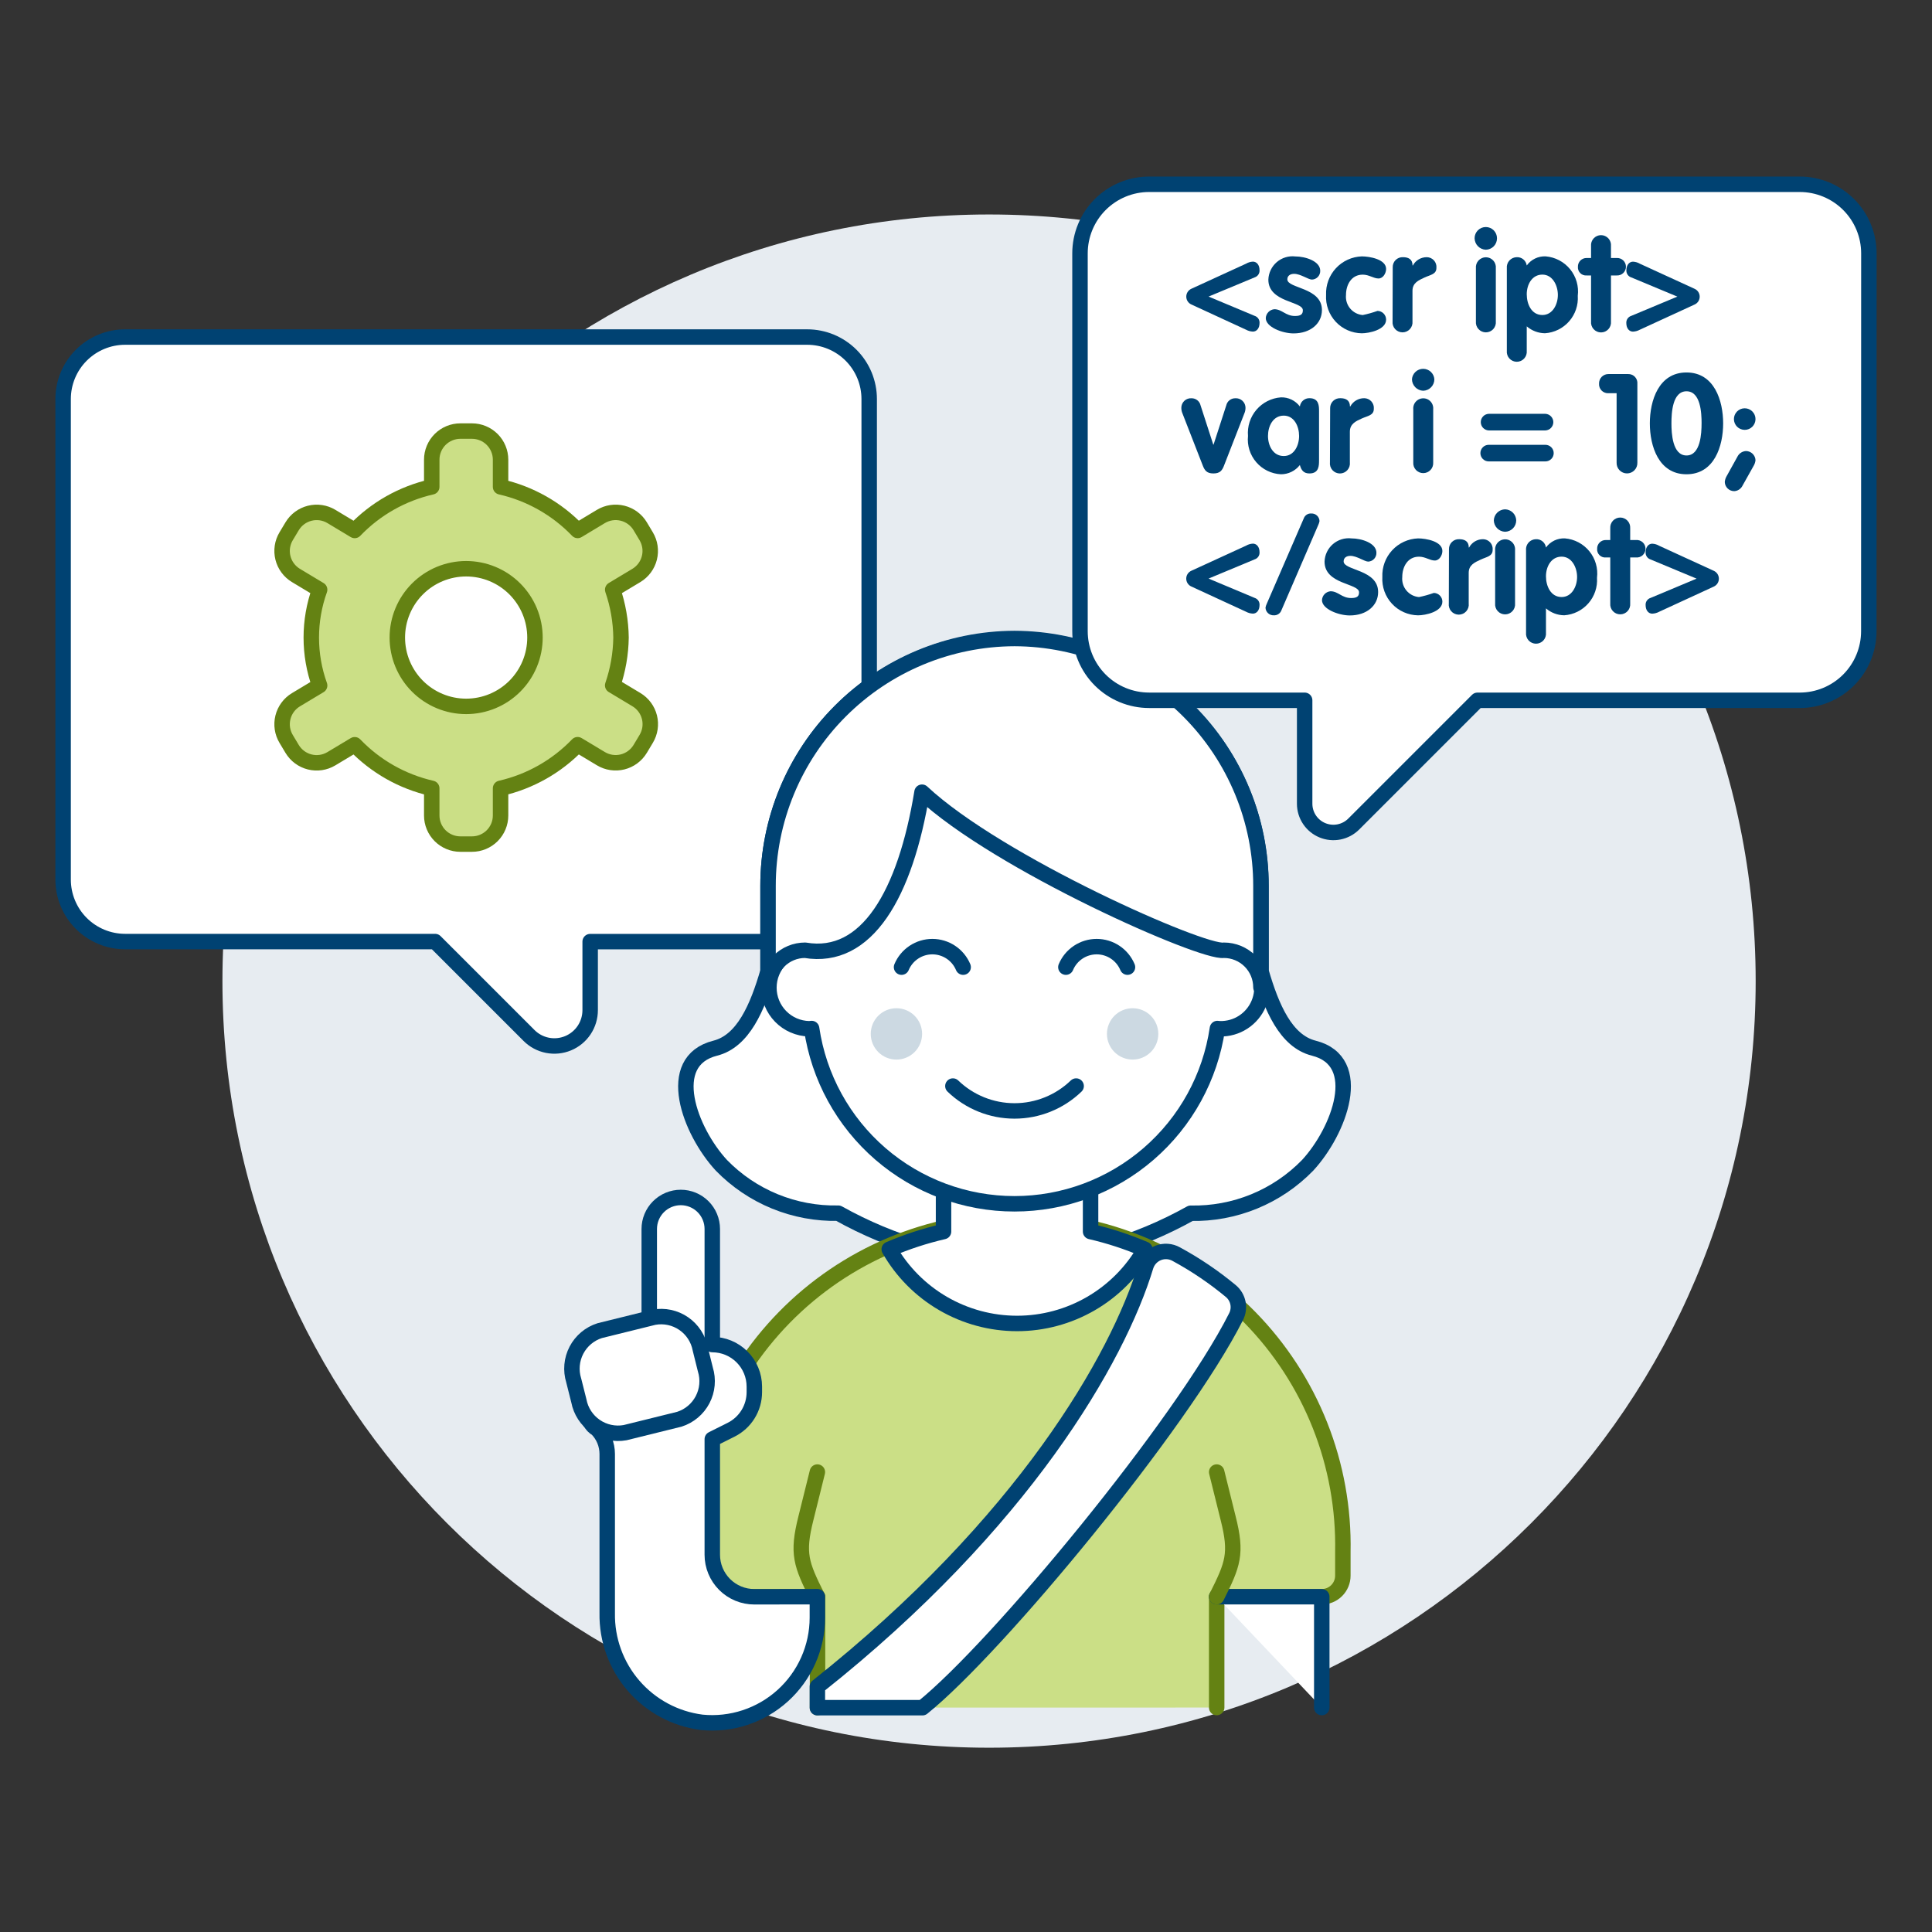 <?xml version="1.0" encoding="UTF-8"?>
<svg xmlns="http://www.w3.org/2000/svg" width="500" height="500" viewBox="0 0 500 500" fill="none">
  <rect x="0" y="0" width="500" height="500" fill="#333333" stroke="none"/>
  <g id="java-developer-4-18">
    <path id="Vector" d="M255.966 452.308C365.538 452.308 454.366 363.48 454.366 253.908C454.366 144.337 365.538 55.508 255.966 55.508C146.395 55.508 57.566 144.337 57.566 253.908C57.566 363.48 146.395 452.308 255.966 452.308Z" fill="#E7ECF1"></path>
    <path id="Vector_2" d="M16.334 103.278C16.334 99.022 18.024 94.94 21.033 91.93C24.042 88.921 28.124 87.229 32.38 87.228H208.901C211.009 87.228 213.095 87.643 215.043 88.449C216.99 89.256 218.759 90.438 220.249 91.929C221.739 93.419 222.921 95.189 223.727 97.136C224.533 99.084 224.947 101.171 224.947 103.278V227.645C224.947 231.901 223.256 235.982 220.247 238.991C217.238 242 213.157 243.691 208.901 243.691H152.734V261.408C152.739 263.243 152.199 265.039 151.182 266.567C150.165 268.095 148.718 269.286 147.023 269.99C145.328 270.695 143.462 270.879 141.662 270.521C139.862 270.163 138.208 269.279 136.912 267.98L112.608 243.676H32.38C28.127 243.675 24.049 241.986 21.04 238.98C18.032 235.974 16.339 231.898 16.334 227.645V103.278Z" fill="white"></path>
    <path id="Vector_3" d="M16.334 103.278C16.334 99.022 18.024 94.94 21.033 91.93C24.042 88.921 28.124 87.229 32.38 87.228H208.901C211.009 87.228 213.095 87.643 215.043 88.449C216.99 89.256 218.759 90.438 220.249 91.929C221.739 93.419 222.921 95.189 223.727 97.136C224.533 99.084 224.947 101.171 224.947 103.278V227.645C224.947 231.901 223.256 235.982 220.247 238.991C217.238 242 213.157 243.691 208.901 243.691H152.734V261.408C152.739 263.243 152.199 265.039 151.182 266.567C150.166 268.095 148.718 269.286 147.023 269.99C145.328 270.694 143.462 270.879 141.662 270.521C139.862 270.163 138.208 269.279 136.912 267.98L112.608 243.676H32.38C28.127 243.675 24.049 241.986 21.04 238.98C18.032 235.974 16.339 231.898 16.334 227.645V103.278Z" stroke="#004272" stroke-width="4" stroke-linejoin="round"></path>
    <path id="Vector_4" d="M160.72 165.006C160.667 160.784 159.941 156.598 158.567 152.606L164.693 148.925C165.526 148.424 166.253 147.765 166.831 146.983C167.409 146.201 167.827 145.314 168.062 144.37C168.297 143.427 168.344 142.447 168.2 141.485C168.056 140.524 167.724 139.6 167.223 138.767L165.68 136.188C164.668 134.506 163.03 133.295 161.125 132.82C159.221 132.345 157.206 132.644 155.522 133.653L149.495 137.279C144.093 131.649 137.156 127.727 129.546 126V118.967C129.546 117.004 128.767 115.121 127.379 113.732C125.991 112.344 124.109 111.563 122.146 111.562H119.14C117.177 111.563 115.294 112.343 113.905 113.732C112.517 115.12 111.736 117.003 111.735 118.967V126C104.127 127.728 97.194 131.652 91.796 137.284L85.764 133.658C84.081 132.649 82.066 132.35 80.161 132.825C78.257 133.3 76.619 134.511 75.606 136.193L74.059 138.772C73.049 140.455 72.748 142.471 73.223 144.376C73.698 146.281 74.911 147.919 76.593 148.93L82.719 152.61C79.842 160.627 79.842 169.394 82.719 177.41L76.593 181.091C74.911 182.101 73.699 183.738 73.224 185.643C72.748 187.547 73.049 189.561 74.059 191.244L75.606 193.828C76.619 195.51 78.257 196.721 80.162 197.195C82.067 197.67 84.082 197.368 85.764 196.358L91.796 192.737C97.197 198.366 104.129 202.289 111.735 204.021V211.049C111.736 213.012 112.517 214.895 113.906 216.282C115.294 217.67 117.177 218.45 119.14 218.45H122.146C124.109 218.45 125.991 217.67 127.379 216.282C128.767 214.894 129.546 213.012 129.546 211.049V204.011C137.154 202.278 144.087 198.355 149.491 192.727L155.517 196.348C157.201 197.357 159.216 197.658 161.121 197.184C163.027 196.71 164.666 195.499 165.68 193.818L167.228 191.234C167.733 190.4 168.068 189.474 168.213 188.51C168.359 187.546 168.313 186.562 168.077 185.616C167.841 184.67 167.42 183.78 166.838 182.998C166.256 182.215 165.526 181.555 164.688 181.056L158.562 177.376C159.934 173.393 160.663 169.217 160.72 165.006ZM120.643 182.812C118.304 182.813 115.988 182.353 113.827 181.458C111.665 180.564 109.702 179.252 108.047 177.599C106.393 175.945 105.08 173.982 104.185 171.821C103.289 169.661 102.828 167.345 102.827 165.006C102.826 162.667 103.286 160.35 104.181 158.189C105.075 156.028 106.387 154.064 108.04 152.41C111.38 149.068 115.909 147.191 120.633 147.189C122.972 147.189 125.289 147.649 127.45 148.543C129.611 149.438 131.575 150.749 133.229 152.403C134.884 154.056 136.196 156.019 137.092 158.18C137.988 160.341 138.449 162.657 138.45 164.996C138.45 167.335 137.99 169.651 137.096 171.812C136.201 173.973 134.89 175.937 133.236 177.592C131.583 179.246 129.62 180.559 127.459 181.454C125.298 182.35 122.982 182.811 120.643 182.812Z" fill="#CBDF86" stroke="#648213" stroke-width="4" stroke-linejoin="round"></path>
    <path id="Vector_5" d="M339.999 271.263C332.792 269.443 329.087 260.808 326.349 251.369V229.208C326.349 212.289 319.628 196.064 307.665 184.101C295.702 172.138 279.477 165.417 262.559 165.417C245.64 165.417 229.415 172.138 217.452 184.101C205.489 196.064 198.768 212.289 198.768 229.208V251.369C196.04 260.793 192.32 269.443 185.118 271.263C171.652 274.656 178.536 292.74 186.685 301.569C190.608 305.602 195.318 308.784 200.523 310.917C205.729 313.05 211.317 314.089 216.941 313.969C230.935 321.798 246.533 326.326 262.544 327.207C278.557 326.331 294.158 321.808 308.156 313.984C313.78 314.104 319.369 313.066 324.574 310.932C329.78 308.799 334.49 305.617 338.412 301.584C346.581 292.74 353.465 274.656 339.999 271.263Z" fill="white" stroke="#004272" stroke-width="4" stroke-linecap="round" stroke-linejoin="round"></path>
    <path id="Vector_6" d="M314.877 441.912V413.239H342.073C343.52 413.239 344.908 412.664 345.931 411.641C346.954 410.617 347.529 409.23 347.529 407.783V401.652C347.756 390.437 345.744 379.29 341.61 368.863C337.475 358.435 331.302 348.938 323.451 340.926C315.601 332.914 306.23 326.549 295.889 322.204C285.548 317.859 274.443 315.621 263.226 315.621C252.009 315.621 240.905 317.859 230.564 322.204C220.222 326.549 210.852 332.914 203.001 340.926C195.15 348.938 188.977 358.435 184.843 368.863C180.708 379.29 178.696 390.437 178.924 401.652V407.797C178.924 409.245 179.498 410.632 180.522 411.655C181.545 412.679 182.933 413.253 184.38 413.253H211.575V441.927L314.877 441.912Z" fill="#CBDF86"></path>
    <path id="Vector_7" d="M314.877 441.912V413.239H342.073C343.52 413.239 344.908 412.664 345.931 411.641C346.954 410.617 347.529 409.23 347.529 407.783V401.652C347.756 390.437 345.744 379.29 341.61 368.863C337.475 358.435 331.302 348.938 323.451 340.926C315.601 332.914 306.23 326.549 295.889 322.204C285.548 317.859 274.443 315.621 263.226 315.621C252.009 315.621 240.905 317.859 230.564 322.204C220.222 326.549 210.852 332.914 203.001 340.926C195.15 348.938 188.977 358.435 184.843 368.863C180.708 379.29 178.696 390.437 178.924 401.652V407.797C178.924 409.245 179.498 410.632 180.522 411.655C181.545 412.679 182.933 413.253 184.38 413.253H211.575V441.927" stroke="#648213" stroke-width="4" stroke-linecap="round" stroke-linejoin="round"></path>
    <path id="Vector_8" d="M314.877 413.233H342.073V441.917" fill="white"></path>
    <path id="Vector_9" d="M314.877 413.233H342.073V441.917" stroke="#004272" stroke-width="4" stroke-linecap="round" stroke-linejoin="round"></path>
    <path id="Vector_10" d="M211.535 413.238C207.314 404.806 206.253 402.113 208.559 392.952L211.535 380.969" stroke="#648213" stroke-width="4" stroke-linecap="round" stroke-linejoin="round"></path>
    <path id="Vector_11" d="M314.877 413.238C319.098 404.806 320.164 402.113 317.853 392.952L314.877 380.969" stroke="#648213" stroke-width="4" stroke-linecap="round" stroke-linejoin="round"></path>
    <path id="Vector_12" d="M282.24 318.726V301.738H244.186V318.726C239.376 319.838 234.674 321.373 230.135 323.314C233.468 329.145 238.283 333.992 244.092 337.363C249.902 340.734 256.499 342.509 263.215 342.509C269.932 342.509 276.529 340.734 282.339 337.363C288.148 333.992 292.963 329.145 296.296 323.314C291.755 321.372 287.051 319.837 282.24 318.726Z" fill="white"></path>
    <path id="Vector_13" d="M282.24 318.726V301.738H244.186V318.726C239.376 319.838 234.674 321.373 230.135 323.314C233.468 329.145 238.283 333.992 244.092 337.363C249.902 340.734 256.499 342.509 263.215 342.509C269.932 342.509 276.529 340.734 282.339 337.363C288.148 333.992 292.963 329.145 296.296 323.314C291.755 321.372 287.051 319.837 282.24 318.726Z" stroke="#004272" stroke-width="4" stroke-linecap="round" stroke-linejoin="round"></path>
    <path id="Vector_14" d="M211.535 436.496V441.952H238.731C257.966 426.492 305.924 368.499 319.886 340.768C320.446 339.679 320.62 338.433 320.382 337.233C320.143 336.032 319.505 334.948 318.572 334.156C314.177 330.504 309.434 327.292 304.411 324.569C303.706 324.173 302.922 323.94 302.115 323.885C301.309 323.83 300.5 323.955 299.748 324.25C298.996 324.546 298.318 325.005 297.765 325.595C297.212 326.184 296.797 326.889 296.55 327.659C289.313 351.546 264.845 394.247 211.535 436.496Z" fill="white" stroke="#004272" stroke-width="4" stroke-linecap="round" stroke-linejoin="round"></path>
    <path id="Vector_15" d="M195.222 413.243C193.793 413.244 192.378 412.963 191.058 412.417C189.738 411.871 188.538 411.069 187.527 410.059C186.517 409.049 185.715 407.85 185.168 406.53C184.621 405.21 184.34 403.795 184.34 402.366V372.452L189.206 370.017C191.013 369.114 192.533 367.726 193.595 366.008C194.658 364.29 195.221 362.31 195.222 360.29V358.852C195.219 355.967 194.072 353.201 192.032 351.162C189.991 349.122 187.225 347.976 184.34 347.975V318.061C184.34 315.898 183.48 313.823 181.951 312.293C180.421 310.764 178.346 309.904 176.183 309.904C174.02 309.904 171.945 310.764 170.415 312.293C168.886 313.823 168.026 315.898 168.026 318.061V347.975H151.708V363.167C151.708 368.623 154.426 369.729 154.426 369.729C155.29 370.591 155.974 371.615 156.442 372.742C156.909 373.868 157.149 375.076 157.149 376.296V417.464C157.03 424.364 159.462 431.064 163.978 436.281C168.494 441.498 174.777 444.865 181.622 445.736C185.402 446.111 189.22 445.69 192.828 444.501C196.436 443.312 199.756 441.381 202.573 438.832C205.391 436.283 207.643 433.173 209.187 429.701C210.73 426.23 211.53 422.474 211.536 418.675V413.219L195.222 413.243Z" fill="white" stroke="#004272" stroke-width="4" stroke-linecap="round" stroke-linejoin="round"></path>
    <path id="Vector_16" d="M161.772 370.771L175.809 367.299C178.406 366.473 180.571 364.654 181.833 362.239C183.095 359.823 183.35 357.006 182.544 354.403L181.23 349.126C180.724 346.45 179.18 344.082 176.935 342.541C174.69 340.999 171.926 340.408 169.247 340.897L155.21 344.369C152.611 345.192 150.444 347.011 149.183 349.428C147.922 351.845 147.669 354.662 148.479 357.265L149.808 362.542C150.316 365.214 151.857 367.577 154.097 369.118C156.338 370.659 159.096 371.253 161.772 370.771Z" fill="white"></path>
    <path id="Vector_17" d="M161.772 370.771L175.809 367.299C178.406 366.473 180.571 364.654 181.833 362.239C183.095 359.823 183.35 357.006 182.544 354.403L181.23 349.126C180.724 346.45 179.18 344.082 176.935 342.541C174.69 340.999 171.926 340.408 169.247 340.897L155.21 344.369C152.611 345.192 150.444 347.011 149.183 349.428C147.922 351.845 147.669 354.662 148.479 357.265L149.808 362.542C150.316 365.214 151.857 367.577 154.097 369.118C156.338 370.659 159.096 371.253 161.772 370.771Z" stroke="#004272" stroke-width="4" stroke-linecap="round" stroke-linejoin="round"></path>
    <path id="Vector_18" d="M315.715 244.981V231.688C315.58 217.678 309.92 204.288 299.965 194.43C290.011 184.571 276.567 179.04 262.557 179.04C248.546 179.04 235.102 184.571 225.148 194.43C215.193 204.288 209.533 217.678 209.398 231.688V244.981C206.618 245.041 203.972 246.187 202.027 248.174C200.082 250.162 198.993 252.832 198.993 255.612C198.993 258.393 200.082 261.063 202.027 263.05C203.972 265.038 206.618 266.184 209.398 266.244C209.621 266.244 209.829 266.19 210.048 266.18C211.898 278.784 218.221 290.303 227.862 298.631C237.502 306.959 249.817 311.542 262.557 311.542C275.296 311.542 287.611 306.959 297.251 298.631C306.892 290.303 313.215 278.784 315.066 266.18C315.289 266.18 315.492 266.244 315.715 266.244C317.849 266.293 319.948 265.699 321.739 264.538C323.53 263.378 324.93 261.705 325.757 259.738C326.584 257.771 326.8 255.601 326.377 253.509C325.954 251.418 324.911 249.502 323.384 248.011C322.372 247.021 321.172 246.243 319.855 245.722C318.538 245.202 317.131 244.95 315.715 244.981Z" fill="white" stroke="#004272" stroke-width="4" stroke-linecap="round" stroke-linejoin="round"></path>
    <path id="Vector_19" d="M231.995 274.22C233.758 274.22 235.448 273.519 236.695 272.273C237.941 271.026 238.641 269.336 238.641 267.573C238.641 265.81 237.941 264.12 236.695 262.873C235.448 261.627 233.758 260.927 231.995 260.927C230.232 260.927 228.542 261.627 227.295 262.873C226.049 264.12 225.349 265.81 225.349 267.573C225.349 269.336 226.049 271.026 227.295 272.273C228.542 273.519 230.232 274.22 231.995 274.22Z" fill="#CCD9E2"></path>
    <path id="Vector_20" d="M293.122 274.22C294.885 274.22 296.575 273.519 297.822 272.273C299.068 271.026 299.768 269.336 299.768 267.573C299.768 265.81 299.068 264.12 297.822 262.873C296.575 261.627 294.885 260.927 293.122 260.927C291.359 260.927 289.669 261.627 288.422 262.873C287.176 264.12 286.476 265.81 286.476 267.573C286.476 269.336 287.176 271.026 288.422 272.273C289.669 273.519 291.359 274.22 293.122 274.22Z" fill="#CCD9E2"></path>
    <path id="Vector_21" d="M278.505 281.069C274.223 285.199 268.506 287.507 262.556 287.507C256.607 287.507 250.89 285.199 246.607 281.069" stroke="#004272" stroke-width="4" stroke-linecap="round" stroke-linejoin="round"></path>
    <path id="Vector_22" d="M249.266 250.298C248.609 248.724 247.501 247.381 246.083 246.436C244.664 245.491 242.997 244.986 241.293 244.986C239.588 244.986 237.921 245.491 236.502 246.436C235.084 247.381 233.976 248.724 233.319 250.298" stroke="#004272" stroke-width="4" stroke-linecap="round" stroke-linejoin="round"></path>
    <path id="Vector_23" d="M291.793 250.298C291.136 248.724 290.029 247.381 288.61 246.436C287.191 245.491 285.525 244.986 283.82 244.986C282.115 244.986 280.449 245.491 279.03 246.436C277.611 247.381 276.504 248.724 275.847 250.298" stroke="#004272" stroke-width="4" stroke-linecap="round" stroke-linejoin="round"></path>
    <path id="Vector_24" d="M262.559 165.244C245.623 165.295 229.398 172.059 217.441 184.052C205.483 196.046 198.768 212.292 198.769 229.228V255.516C198.769 252.972 199.779 250.532 201.578 248.733C203.377 246.934 205.817 245.923 208.361 245.923C224.337 248.631 234.302 231.4 238.617 205.018C258.368 223.474 311.375 246.831 316.732 245.923C319.277 245.923 321.717 246.934 323.517 248.732C325.317 250.531 326.329 252.971 326.33 255.516V229.228C326.33 212.295 319.618 196.053 307.665 184.059C295.712 172.066 279.492 165.3 262.559 165.244Z" fill="white"></path>
    <path id="Vector_25" d="M262.559 165.244C245.623 165.295 229.398 172.059 217.441 184.052C205.483 196.046 198.768 212.292 198.769 229.228V255.516C198.769 252.972 199.779 250.532 201.578 248.733C203.377 246.934 205.817 245.923 208.361 245.923C224.337 248.631 234.302 231.4 238.617 205.018C258.368 223.474 311.375 246.831 316.732 245.923C319.277 245.923 321.717 246.934 323.517 248.732C325.317 250.531 326.329 252.971 326.33 255.516V229.228C326.33 212.295 319.618 196.053 307.665 184.059C295.712 172.066 279.492 165.3 262.559 165.244Z" stroke="#004272" stroke-width="4" stroke-linecap="round" stroke-linejoin="round"></path>
    <path id="Vector_26" d="M483.665 65.582C483.665 63.231 483.202 60.904 482.302 58.732C481.402 56.561 480.083 54.588 478.42 52.926C476.757 51.265 474.783 49.947 472.611 49.049C470.439 48.151 468.111 47.69 465.76 47.691H297.388C295.039 47.691 292.712 48.154 290.542 49.053C288.372 49.953 286.4 51.27 284.739 52.932C283.078 54.593 281.761 56.566 280.862 58.736C279.963 60.907 279.501 63.233 279.502 65.582V163.344C279.501 165.693 279.963 168.019 280.862 170.19C281.761 172.36 283.078 174.333 284.739 175.994C286.4 177.655 288.372 178.973 290.542 179.873C292.712 180.772 295.039 181.234 297.388 181.234H337.643V208.018C337.646 209.487 338.084 210.922 338.901 212.142C339.718 213.362 340.878 214.313 342.235 214.875C343.592 215.437 345.084 215.586 346.525 215.301C347.966 215.016 349.29 214.312 350.331 213.276L382.367 181.239H465.76C470.504 181.238 475.053 179.353 478.407 175.998C481.761 172.643 483.646 168.093 483.646 163.349L483.665 65.582Z" fill="white" stroke="#004272" stroke-width="4" stroke-linejoin="round"></path>
    <path id="Vector_27" d="M324.683 81.737C325.069 81.857 325.405 82.1 325.638 82.43C325.871 82.761 325.989 83.158 325.973 83.562C325.973 85.05 325.149 85.819 324.252 85.819C323.626 85.793 323.015 85.623 322.466 85.323L308.33 78.805C307.936 78.63 307.601 78.344 307.367 77.982C307.132 77.62 307.007 77.198 307.007 76.767C307.007 76.336 307.132 75.914 307.367 75.552C307.601 75.19 307.936 74.904 308.33 74.728L322.466 68.246C323.008 67.923 323.621 67.739 324.252 67.71C325.149 67.71 325.973 68.459 325.973 69.967C325.989 70.371 325.871 70.768 325.638 71.098C325.405 71.428 325.069 71.672 324.683 71.792L312.779 76.752L324.683 81.737Z" fill="#004272"></path>
    <path id="Vector_28" d="M339.533 72.358C338.57 72.358 336.601 70.87 334.92 70.87C333.987 70.87 333.164 71.301 333.164 72.303C333.164 74.699 342.117 74.342 342.117 80.239C342.117 83.677 339.215 86.285 334.776 86.285C331.879 86.285 327.579 84.639 327.579 82.317C327.611 81.732 327.853 81.177 328.261 80.756C328.67 80.335 329.217 80.075 329.801 80.026C331.785 80.026 332.703 81.777 335.133 81.777C336.71 81.777 337.177 81.281 337.177 80.289C337.177 77.928 328.249 78.305 328.249 72.378C328.277 71.512 328.485 70.663 328.859 69.882C329.232 69.101 329.764 68.406 330.42 67.841C331.075 67.276 331.841 66.853 332.669 66.6C333.496 66.346 334.368 66.266 335.227 66.366C337.772 66.366 341.675 67.546 341.675 70.086C341.689 70.67 341.471 71.237 341.07 71.662C340.669 72.087 340.117 72.337 339.533 72.358Z" fill="#004272"></path>
    <path id="Vector_29" d="M356.754 72.07C355.465 72.07 354.319 71.078 352.672 71.078C349.736 71.078 348.342 73.692 348.342 76.341C348.281 76.967 348.345 77.599 348.53 78.2C348.715 78.801 349.018 79.36 349.421 79.843C349.824 80.326 350.319 80.725 350.877 81.015C351.435 81.305 352.045 81.481 352.672 81.534C353.972 81.266 355.252 80.904 356.501 80.457C357.094 80.468 357.658 80.71 358.073 81.132C358.489 81.554 358.722 82.122 358.724 82.714C358.724 85.363 354.284 86.256 352.424 86.256C351.158 86.239 349.908 85.966 348.749 85.453C347.591 84.939 346.549 84.197 345.686 83.27C344.823 82.343 344.157 81.25 343.727 80.058C343.298 78.867 343.115 77.6 343.189 76.335C343.135 75.072 343.332 73.811 343.767 72.624C344.203 71.438 344.87 70.349 345.728 69.421C346.587 68.493 347.62 67.744 348.769 67.217C349.919 66.69 351.161 66.396 352.424 66.351C354.463 66.351 358.724 67.1 358.724 69.605C358.724 70.676 357.97 72.07 356.754 72.07Z" fill="#004272"></path>
    <path id="Vector_30" d="M360.435 69.139C360.428 68.792 360.493 68.447 360.625 68.127C360.757 67.806 360.954 67.516 361.202 67.274C361.451 67.032 361.747 66.844 362.071 66.721C362.396 66.598 362.742 66.543 363.089 66.559C364.448 66.559 365.568 67.055 365.568 68.707H365.643C365.993 68.053 366.516 67.507 367.154 67.128C367.792 66.75 368.522 66.553 369.264 66.559C369.612 66.563 369.956 66.64 370.274 66.783C370.591 66.927 370.876 67.135 371.109 67.394C371.342 67.653 371.519 67.958 371.628 68.289C371.737 68.62 371.777 68.97 371.744 69.317C371.744 70.999 370.206 71.108 368.664 71.822C367.121 72.536 365.549 73.216 365.549 75.259V83.171C365.584 83.53 365.544 83.893 365.43 84.236C365.317 84.579 365.133 84.895 364.89 85.163C364.647 85.43 364.351 85.644 364.021 85.791C363.691 85.937 363.333 86.013 362.972 86.013C362.611 86.013 362.253 85.937 361.923 85.791C361.593 85.644 361.296 85.43 361.054 85.163C360.811 84.895 360.627 84.579 360.514 84.236C360.4 83.893 360.36 83.53 360.395 83.171L360.435 69.139Z" fill="#004272"></path>
    <path id="Vector_31" d="M387.421 61.654C387.429 62.433 387.128 63.183 386.585 63.741C386.041 64.299 385.298 64.618 384.52 64.63C383.748 64.597 383.019 64.271 382.48 63.718C381.942 63.164 381.635 62.426 381.623 61.654C381.623 60.885 381.928 60.148 382.472 59.604C383.016 59.06 383.753 58.755 384.522 58.755C385.291 58.755 386.028 59.06 386.572 59.604C387.116 60.148 387.421 60.885 387.421 61.654ZM381.965 69.421C381.93 69.062 381.97 68.699 382.084 68.356C382.197 68.013 382.381 67.697 382.624 67.429C382.867 67.162 383.163 66.948 383.493 66.801C383.823 66.655 384.181 66.579 384.542 66.579C384.903 66.579 385.261 66.655 385.591 66.801C385.921 66.948 386.217 67.162 386.46 67.429C386.703 67.697 386.887 68.013 387 68.356C387.114 68.699 387.154 69.062 387.119 69.421V83.171C387.154 83.53 387.114 83.893 387 84.236C386.887 84.579 386.703 84.895 386.46 85.163C386.217 85.43 385.921 85.644 385.591 85.791C385.261 85.937 384.903 86.013 384.542 86.013C384.181 86.013 383.823 85.937 383.493 85.791C383.163 85.644 382.867 85.43 382.624 85.163C382.381 84.895 382.197 84.579 382.084 84.236C381.97 83.893 381.93 83.53 381.965 83.171V69.421Z" fill="#004272"></path>
    <path id="Vector_32" d="M389.967 69.421C389.931 69.061 389.972 68.697 390.085 68.352C390.199 68.008 390.382 67.691 390.625 67.422C390.868 67.153 391.164 66.937 391.495 66.788C391.825 66.64 392.183 66.562 392.546 66.559C393.166 66.53 393.774 66.735 394.251 67.132C394.727 67.53 395.037 68.092 395.12 68.707C395.677 67.937 396.418 67.318 397.274 66.906C398.13 66.494 399.076 66.302 400.025 66.346C401.249 66.448 402.44 66.796 403.527 67.369C404.613 67.942 405.573 68.728 406.348 69.681C407.123 70.633 407.698 71.733 408.039 72.913C408.379 74.093 408.477 75.33 408.328 76.549C408.488 78.959 407.684 81.334 406.094 83.152C404.503 84.97 402.257 86.083 399.847 86.246C398.11 86.228 396.435 85.595 395.12 84.46V90.784C395.155 91.144 395.115 91.507 395.002 91.85C394.888 92.193 394.704 92.508 394.461 92.776C394.219 93.044 393.923 93.258 393.592 93.404C393.262 93.551 392.905 93.626 392.543 93.626C392.182 93.626 391.825 93.551 391.494 93.404C391.164 93.258 390.868 93.044 390.625 92.776C390.382 92.508 390.198 92.193 390.085 91.85C389.972 91.507 389.931 91.144 389.967 90.784V69.421ZM399.162 81.524C401.851 81.524 403.175 78.731 403.175 76.331C403.175 73.93 401.851 71.068 399.162 71.068C396.474 71.068 395.12 73.647 395.12 76.152C395.12 78.657 396.32 81.524 399.162 81.524Z" fill="#004272"></path>
    <path id="Vector_33" d="M411.765 71.287H410.615C410.312 71.311 410.008 71.27 409.723 71.165C409.438 71.061 409.18 70.895 408.965 70.68C408.751 70.466 408.586 70.207 408.482 69.921C408.378 69.636 408.337 69.332 408.363 69.03C408.355 68.732 408.409 68.435 408.519 68.158C408.629 67.882 408.795 67.63 409.005 67.419C409.216 67.208 409.467 67.042 409.744 66.931C410.02 66.82 410.317 66.766 410.615 66.773H411.765V63.698C411.73 63.338 411.77 62.975 411.884 62.632C411.997 62.289 412.181 61.973 412.424 61.706C412.667 61.438 412.963 61.224 413.293 61.078C413.623 60.931 413.981 60.855 414.342 60.855C414.703 60.855 415.061 60.931 415.391 61.078C415.722 61.224 416.018 61.438 416.26 61.706C416.503 61.973 416.687 62.289 416.8 62.632C416.914 62.975 416.954 63.338 416.919 63.698V66.773H418.382C418.691 66.752 419.001 66.796 419.292 66.9C419.584 67.004 419.851 67.167 420.077 67.378C420.303 67.59 420.484 67.846 420.607 68.13C420.73 68.414 420.794 68.72 420.794 69.03C420.794 69.339 420.73 69.646 420.607 69.93C420.484 70.214 420.303 70.469 420.077 70.681C419.851 70.893 419.584 71.055 419.292 71.16C419.001 71.264 418.691 71.307 418.382 71.287H416.919V83.191C416.954 83.55 416.914 83.913 416.8 84.256C416.687 84.599 416.503 84.915 416.26 85.183C416.018 85.45 415.722 85.664 415.391 85.811C415.061 85.957 414.703 86.033 414.342 86.033C413.981 86.033 413.623 85.957 413.293 85.811C412.963 85.664 412.667 85.45 412.424 85.183C412.181 84.915 411.997 84.599 411.884 84.256C411.77 83.913 411.73 83.55 411.765 83.191V71.287Z" fill="#004272"></path>
    <path id="Vector_34" d="M434.096 76.762L422.192 71.802C421.806 71.683 421.47 71.439 421.237 71.109C421.004 70.779 420.886 70.381 420.902 69.977C420.902 68.489 421.725 67.72 422.618 67.72C423.25 67.748 423.866 67.932 424.409 68.256L438.55 74.739C438.945 74.913 439.282 75.198 439.518 75.56C439.754 75.922 439.88 76.345 439.88 76.777C439.88 77.209 439.754 77.632 439.518 77.994C439.282 78.356 438.945 78.642 438.55 78.816L424.394 85.328C423.843 85.629 423.23 85.799 422.603 85.824C421.711 85.824 420.887 85.075 420.887 83.567C420.871 83.164 420.989 82.766 421.222 82.436C421.455 82.106 421.791 81.862 422.177 81.742L434.096 76.762Z" fill="#004272"></path>
    <path id="Vector_35" d="M306.048 107.063C305.84 106.594 305.73 106.088 305.726 105.575C305.721 105.229 305.789 104.886 305.924 104.568C306.06 104.251 306.261 103.964 306.513 103.729C306.766 103.493 307.065 103.312 307.392 103.199C307.718 103.085 308.065 103.042 308.409 103.07C308.941 103.071 309.457 103.252 309.873 103.583C310.289 103.914 310.581 104.377 310.701 104.895L313.994 115.063H314.069L317.362 104.895C317.481 104.376 317.772 103.914 318.189 103.582C318.605 103.25 319.121 103.07 319.654 103.07C319.998 103.042 320.345 103.085 320.671 103.199C320.998 103.312 321.297 103.493 321.549 103.729C321.802 103.964 322.003 104.251 322.138 104.568C322.274 104.886 322.341 105.229 322.337 105.575C322.33 106.088 322.219 106.594 322.009 107.063L316.821 120.38C316.325 121.705 315.785 122.528 314.029 122.528C312.273 122.528 311.737 121.705 311.236 120.38L306.048 107.063Z" fill="#004272"></path>
    <path id="Vector_36" d="M341.363 119.165C341.363 120.49 341.363 122.528 338.883 122.528C337.395 122.528 336.77 121.705 336.403 120.346C335.824 121.094 335.08 121.7 334.23 122.115C333.379 122.531 332.444 122.745 331.498 122.741C330.276 122.681 329.08 122.372 327.981 121.833C326.883 121.295 325.906 120.539 325.109 119.611C324.312 118.683 323.713 117.602 323.347 116.435C322.981 115.268 322.857 114.038 322.982 112.821C322.879 111.605 323.018 110.381 323.391 109.219C323.764 108.057 324.364 106.981 325.156 106.052C325.948 105.124 326.917 104.361 328.005 103.81C329.094 103.258 330.281 102.927 331.498 102.837C332.446 102.807 333.387 103.005 334.242 103.416C335.097 103.827 335.84 104.439 336.408 105.198C336.483 104.597 336.778 104.044 337.236 103.648C337.694 103.251 338.282 103.038 338.888 103.05C341.368 103.05 341.368 105.089 341.368 106.413V119.165H341.363ZM332.237 118.02C334.92 118.02 336.205 115.297 336.205 112.826C336.205 110.356 334.95 107.564 332.237 107.564C329.41 107.564 328.155 110.356 328.155 112.826C328.155 115.297 329.444 118.02 332.237 118.02Z" fill="#004272"></path>
    <path id="Vector_37" d="M344.24 105.634C344.233 105.288 344.297 104.943 344.428 104.623C344.56 104.302 344.756 104.011 345.004 103.77C345.252 103.528 345.548 103.339 345.872 103.217C346.196 103.094 346.542 103.039 346.888 103.055C348.247 103.055 349.368 103.551 349.368 105.203H349.443C349.793 104.548 350.315 104.002 350.953 103.623C351.592 103.245 352.322 103.048 353.064 103.055C353.413 103.058 353.757 103.133 354.076 103.276C354.394 103.419 354.679 103.627 354.912 103.887C355.146 104.146 355.322 104.451 355.431 104.783C355.54 105.115 355.578 105.466 355.544 105.813C355.544 107.494 353.996 107.603 352.459 108.293C350.921 108.982 349.344 109.687 349.344 111.73V119.641C349.386 120.005 349.351 120.373 349.241 120.722C349.13 121.071 348.948 121.393 348.704 121.666C348.461 121.939 348.162 122.158 347.829 122.308C347.495 122.458 347.133 122.535 346.767 122.535C346.401 122.535 346.039 122.458 345.705 122.308C345.371 122.158 345.073 121.939 344.83 121.666C344.586 121.393 344.403 121.071 344.293 120.722C344.183 120.373 344.148 120.005 344.19 119.641L344.24 105.634Z" fill="#004272"></path>
    <path id="Vector_38" d="M371.212 98.149C371.213 98.926 370.909 99.672 370.367 100.228C369.825 100.784 369.087 101.106 368.311 101.125C367.539 101.094 366.809 100.768 366.27 100.214C365.731 99.661 365.425 98.922 365.414 98.149C365.467 97.416 365.795 96.731 366.333 96.23C366.871 95.729 367.578 95.451 368.313 95.451C369.048 95.451 369.756 95.729 370.294 96.23C370.831 96.731 371.16 97.416 371.212 98.149ZM365.756 105.917C365.715 105.467 365.792 105.015 365.979 104.604C366.166 104.193 366.457 103.838 366.823 103.574C367.189 103.31 367.617 103.145 368.066 103.097C368.515 103.048 368.968 103.118 369.382 103.298C369.879 103.519 370.294 103.891 370.568 104.361C370.842 104.831 370.962 105.375 370.91 105.917V119.666C370.937 120.021 370.89 120.377 370.773 120.713C370.656 121.049 370.47 121.357 370.228 121.618C369.986 121.879 369.693 122.088 369.367 122.23C369.041 122.373 368.689 122.446 368.333 122.446C367.977 122.446 367.625 122.373 367.299 122.23C366.973 122.088 366.68 121.879 366.438 121.618C366.196 121.357 366.01 121.049 365.893 120.713C365.776 120.377 365.729 120.021 365.756 119.666V105.917Z" fill="#004272"></path>
    <path id="Vector_39" d="M399.95 107.098C400.503 107.124 401.024 107.362 401.405 107.763C401.787 108.163 402 108.695 402 109.248C402 109.801 401.787 110.333 401.405 110.733C401.024 111.133 400.503 111.371 399.95 111.398H385.274C384.721 111.371 384.2 111.133 383.819 110.733C383.437 110.333 383.224 109.801 383.224 109.248C383.224 108.695 383.437 108.163 383.819 107.763C384.2 107.362 384.721 107.124 385.274 107.098H399.955H399.95ZM399.95 115.118C400.52 115.118 401.066 115.344 401.469 115.747C401.872 116.15 402.098 116.696 402.098 117.266C402.098 117.835 401.872 118.382 401.469 118.784C401.066 119.187 400.52 119.413 399.95 119.413H385.274C384.704 119.413 384.158 119.187 383.755 118.784C383.352 118.382 383.126 117.835 383.126 117.266C383.126 116.696 383.352 116.15 383.755 115.747C384.158 115.344 384.704 115.118 385.274 115.118H399.955H399.95Z" fill="#004272"></path>
    <path id="Vector_40" d="M418.377 101.765H416.27C415.941 101.783 415.613 101.731 415.306 101.612C415 101.493 414.722 101.31 414.492 101.075C414.261 100.841 414.084 100.56 413.97 100.251C413.857 99.942 413.81 99.613 413.834 99.285C413.823 98.96 413.877 98.636 413.995 98.333C414.113 98.03 414.291 97.754 414.519 97.522C414.747 97.29 415.02 97.107 415.321 96.984C415.621 96.86 415.944 96.8 416.27 96.805H421.354C421.684 96.793 422.013 96.852 422.319 96.977C422.625 97.103 422.9 97.292 423.127 97.532C423.354 97.772 423.527 98.059 423.634 98.371C423.741 98.684 423.78 99.016 423.749 99.345V119.716C423.765 120.078 423.707 120.44 423.579 120.779C423.451 121.119 423.256 121.429 423.005 121.691C422.754 121.953 422.452 122.161 422.119 122.303C421.785 122.446 421.426 122.519 421.063 122.519C420.701 122.519 420.342 122.446 420.008 122.303C419.674 122.161 419.373 121.953 419.122 121.691C418.871 121.429 418.676 121.119 418.548 120.779C418.42 120.44 418.362 120.078 418.377 119.716V101.765Z" fill="#004272"></path>
    <path id="Vector_41" d="M426.978 109.572C426.978 103.734 429.229 96.394 436.461 96.394C443.693 96.394 445.95 103.734 445.95 109.572C445.95 115.41 443.693 122.741 436.461 122.741C429.229 122.741 426.978 115.405 426.978 109.572ZM440.37 109.572C440.37 106.849 440.117 101.264 436.466 101.264C432.815 101.264 432.567 106.849 432.567 109.572C432.567 112.112 432.815 117.875 436.466 117.875C440.117 117.875 440.365 112.112 440.365 109.572H440.37Z" fill="#004272"></path>
    <path id="Vector_42" d="M454.322 119.091C454.271 119.596 454.112 120.085 453.856 120.524L450.845 125.896C450.63 126.248 450.333 126.543 449.979 126.755C449.624 126.967 449.224 127.089 448.811 127.111C448.178 127.109 447.571 126.862 447.116 126.422C446.661 125.982 446.394 125.383 446.371 124.75C446.409 124.247 446.556 123.757 446.803 123.317L449.779 117.945C450.004 117.591 450.311 117.297 450.673 117.086C451.036 116.874 451.443 116.752 451.862 116.73C452.496 116.734 453.104 116.981 453.562 117.42C454.02 117.86 454.292 118.457 454.322 119.091ZM451.525 105.664C451.891 105.663 452.254 105.735 452.594 105.875C452.933 106.014 453.241 106.22 453.501 106.478C453.76 106.737 453.967 107.045 454.108 107.383C454.248 107.722 454.321 108.085 454.322 108.452C454.323 108.818 454.251 109.182 454.111 109.521C453.972 109.86 453.766 110.168 453.508 110.428C453.249 110.687 452.941 110.894 452.603 111.035C452.264 111.176 451.901 111.248 451.534 111.249C450.794 111.25 450.083 110.957 449.558 110.435C449.034 109.912 448.738 109.202 448.737 108.462C448.736 107.721 449.029 107.01 449.551 106.485C450.074 105.961 450.784 105.665 451.525 105.664Z" fill="#004272"></path>
    <path id="Vector_43" d="M324.683 154.728C325.07 154.846 325.407 155.089 325.641 155.42C325.874 155.75 325.991 156.149 325.972 156.553C325.972 158.041 325.149 158.805 324.251 158.805C323.624 158.78 323.012 158.61 322.461 158.309L308.325 151.792C307.929 151.617 307.593 151.331 307.358 150.969C307.122 150.606 306.996 150.183 306.996 149.751C306.996 149.319 307.122 148.895 307.358 148.533C307.593 148.171 307.929 147.885 308.325 147.71L322.461 141.227C323.005 140.904 323.62 140.72 324.251 140.691C325.149 140.691 325.972 141.445 325.972 142.948C325.989 143.352 325.872 143.75 325.639 144.081C325.405 144.411 325.069 144.654 324.683 144.773L312.779 149.733L324.683 154.728Z" fill="#004272"></path>
    <path id="Vector_44" d="M337.395 134.214C337.529 133.802 337.797 133.447 338.157 133.207C338.517 132.967 338.948 132.855 339.379 132.889C339.648 132.879 339.917 132.922 340.169 133.016C340.422 133.111 340.653 133.255 340.849 133.439C341.045 133.624 341.203 133.846 341.312 134.092C341.422 134.338 341.481 134.604 341.487 134.873C341.423 135.217 341.315 135.55 341.165 135.865L331.641 157.918C331.499 158.324 331.229 158.672 330.871 158.911C330.513 159.15 330.087 159.266 329.657 159.242C329.386 159.254 329.115 159.212 328.859 159.118C328.604 159.025 328.37 158.882 328.17 158.697C327.97 158.513 327.809 158.291 327.696 158.044C327.583 157.797 327.519 157.53 327.51 157.258C327.571 156.914 327.68 156.58 327.832 156.266L337.39 134.214H337.395Z" fill="#004272"></path>
    <path id="Vector_45" d="M354.1 145.344C353.138 145.344 351.164 143.856 349.483 143.856C348.555 143.856 347.732 144.287 347.732 145.289C347.732 147.69 356.66 147.328 356.66 153.225C356.66 156.663 353.763 159.276 349.319 159.276C346.422 159.276 342.127 157.63 342.127 155.308C342.157 154.723 342.398 154.168 342.806 153.747C343.214 153.326 343.76 153.067 344.344 153.017C346.328 153.017 347.246 154.773 349.676 154.773C351.258 154.773 351.72 154.277 351.72 153.285C351.72 150.919 342.792 151.301 342.792 145.349C342.82 144.484 343.028 143.634 343.401 142.853C343.775 142.072 344.307 141.377 344.962 140.812C345.618 140.247 346.384 139.825 347.212 139.571C348.039 139.317 348.91 139.237 349.77 139.337C352.315 139.337 356.218 140.518 356.218 143.062C356.233 143.644 356.02 144.208 355.624 144.635C355.228 145.061 354.681 145.316 354.1 145.344Z" fill="#004272"></path>
    <path id="Vector_46" d="M371.322 145.061C370.032 145.061 368.881 144.069 367.235 144.069C364.303 144.069 362.904 146.683 362.904 149.332C362.844 149.958 362.908 150.589 363.094 151.19C363.279 151.791 363.582 152.349 363.985 152.831C364.388 153.314 364.882 153.712 365.44 154.002C365.998 154.292 366.608 154.468 367.235 154.52C368.534 154.252 369.814 153.895 371.069 153.449C371.659 153.459 372.223 153.701 372.637 154.122C373.052 154.543 373.285 155.11 373.286 155.7C373.286 158.354 368.851 159.247 366.991 159.247C365.725 159.23 364.474 158.957 363.316 158.444C362.158 157.931 361.115 157.188 360.252 156.261C359.388 155.334 358.721 154.242 358.291 153.05C357.862 151.858 357.678 150.592 357.751 149.327C357.697 148.063 357.894 146.801 358.33 145.614C358.766 144.426 359.433 143.337 360.292 142.409C361.151 141.48 362.185 140.731 363.335 140.204C364.485 139.676 365.727 139.382 366.991 139.337C369.03 139.337 373.286 140.086 373.286 142.596C373.286 143.667 372.537 145.061 371.322 145.061Z" fill="#004272"></path>
    <path id="Vector_47" d="M374.992 142.125C374.985 141.778 375.049 141.434 375.181 141.113C375.312 140.792 375.508 140.502 375.756 140.26C376.005 140.018 376.3 139.83 376.624 139.707C376.949 139.584 377.294 139.529 377.641 139.546C379 139.546 380.121 140.042 380.121 141.698H380.195C380.545 141.043 381.067 140.496 381.705 140.117C382.343 139.737 383.073 139.54 383.816 139.546C384.165 139.548 384.51 139.623 384.828 139.767C385.146 139.91 385.431 140.118 385.665 140.377C385.898 140.637 386.075 140.942 386.183 141.274C386.292 141.606 386.33 141.956 386.296 142.304C386.296 143.985 384.758 144.094 383.221 144.813C381.673 145.533 380.101 146.207 380.101 148.246V156.157C380.146 156.522 380.114 156.892 380.005 157.243C379.896 157.595 379.714 157.919 379.471 158.194C379.227 158.47 378.928 158.691 378.593 158.842C378.258 158.993 377.894 159.071 377.527 159.071C377.159 159.071 376.795 158.993 376.46 158.842C376.125 158.691 375.826 158.47 375.582 158.194C375.339 157.919 375.157 157.595 375.048 157.243C374.94 156.892 374.907 156.522 374.952 156.157L374.992 142.125Z" fill="#004272"></path>
    <path id="Vector_48" d="M392.397 134.645C392.405 135.424 392.104 136.174 391.56 136.732C391.017 137.29 390.274 137.609 389.495 137.621C388.723 137.59 387.993 137.263 387.454 136.71C386.916 136.156 386.609 135.417 386.599 134.645C386.635 133.895 386.953 133.185 387.491 132.66C388.028 132.135 388.744 131.832 389.495 131.813C390.25 131.824 390.971 132.124 391.511 132.651C392.051 133.177 392.368 133.891 392.397 134.645ZM386.941 142.413C386.9 141.963 386.977 141.511 387.164 141.1C387.351 140.689 387.641 140.334 388.007 140.07C388.373 139.805 388.802 139.641 389.25 139.593C389.699 139.544 390.153 139.613 390.567 139.794C391.063 140.015 391.478 140.387 391.752 140.857C392.026 141.327 392.146 141.871 392.094 142.413V156.157C392.13 156.516 392.089 156.879 391.976 157.222C391.862 157.566 391.678 157.881 391.436 158.149C391.193 158.416 390.897 158.63 390.567 158.777C390.236 158.923 389.879 158.999 389.518 158.999C389.156 158.999 388.799 158.923 388.469 158.777C388.138 158.63 387.842 158.416 387.599 158.149C387.357 157.881 387.173 157.566 387.059 157.222C386.946 156.879 386.906 156.516 386.941 156.157V142.413Z" fill="#004272"></path>
    <path id="Vector_49" d="M394.941 142.413C394.888 141.869 395.006 141.322 395.279 140.849C395.552 140.376 395.967 140 396.464 139.774C396.795 139.625 397.153 139.548 397.515 139.546C398.137 139.515 398.747 139.72 399.225 140.119C399.703 140.517 400.013 141.081 400.095 141.698C400.651 140.927 401.391 140.308 402.248 139.894C403.104 139.481 404.05 139.288 405 139.332C406.224 139.433 407.416 139.781 408.502 140.353C409.589 140.926 410.549 141.713 411.324 142.665C412.1 143.618 412.675 144.718 413.015 145.898C413.355 147.079 413.453 148.316 413.303 149.535C413.464 151.946 412.661 154.322 411.07 156.141C409.48 157.961 407.232 159.074 404.821 159.237C403.084 159.217 401.409 158.583 400.095 157.446V163.745C400.13 164.105 400.09 164.468 399.976 164.811C399.863 165.154 399.679 165.47 399.436 165.738C399.193 166.005 398.897 166.219 398.567 166.366C398.237 166.512 397.879 166.588 397.518 166.588C397.156 166.588 396.799 166.512 396.469 166.366C396.138 166.219 395.842 166.005 395.6 165.738C395.357 165.47 395.173 165.154 395.06 164.811C394.946 164.468 394.906 164.105 394.941 163.745V142.413ZM404.137 154.51C406.825 154.51 408.15 151.717 408.15 149.322C408.15 146.926 406.825 144.059 404.137 144.059C401.449 144.059 400.095 146.633 400.095 149.143C400.095 151.653 401.315 154.51 404.137 154.51Z" fill="#004272"></path>
    <path id="Vector_50" d="M416.735 144.272H415.594C415.292 144.299 414.987 144.259 414.702 144.155C414.416 144.051 414.157 143.886 413.942 143.672C413.727 143.457 413.561 143.198 413.457 142.913C413.353 142.628 413.312 142.323 413.338 142.021C413.329 141.722 413.381 141.425 413.491 141.147C413.601 140.869 413.766 140.617 413.977 140.405C414.188 140.193 414.439 140.027 414.716 139.916C414.994 139.805 415.291 139.751 415.589 139.759H416.735V136.684C416.713 136.331 416.764 135.979 416.884 135.647C417.003 135.315 417.19 135.011 417.431 134.754C417.673 134.497 417.965 134.292 418.289 134.152C418.612 134.012 418.962 133.939 419.314 133.939C419.667 133.939 420.016 134.012 420.34 134.152C420.664 134.292 420.956 134.497 421.197 134.754C421.439 135.011 421.625 135.315 421.745 135.647C421.865 135.979 421.915 136.331 421.894 136.684V139.759H423.382C423.696 139.729 424.013 139.766 424.312 139.866C424.611 139.966 424.886 140.127 425.119 140.34C425.353 140.552 425.539 140.811 425.667 141.099C425.794 141.388 425.86 141.7 425.86 142.016C425.86 142.331 425.794 142.643 425.667 142.932C425.539 143.22 425.353 143.479 425.119 143.692C424.886 143.904 424.611 144.065 424.312 144.165C424.013 144.266 423.696 144.302 423.382 144.272H421.894V156.176C421.925 156.534 421.882 156.894 421.766 157.235C421.651 157.575 421.466 157.887 421.224 158.152C420.981 158.417 420.686 158.628 420.357 158.773C420.029 158.917 419.673 158.992 419.314 158.992C418.955 158.992 418.6 158.917 418.271 158.773C417.943 158.628 417.648 158.417 417.405 158.152C417.163 157.887 416.978 157.575 416.862 157.235C416.747 156.894 416.704 156.534 416.735 156.176V144.272Z" fill="#004272"></path>
    <path id="Vector_51" d="M439.075 149.749L427.171 144.789C426.785 144.669 426.45 144.425 426.217 144.095C425.984 143.765 425.866 143.367 425.882 142.963C425.882 141.475 426.705 140.707 427.598 140.707C428.23 140.735 428.845 140.919 429.389 141.242L443.529 147.725C443.921 147.903 444.254 148.19 444.487 148.552C444.72 148.914 444.844 149.335 444.844 149.766C444.844 150.196 444.72 150.618 444.487 150.98C444.254 151.342 443.921 151.629 443.529 151.807L429.393 158.32C428.841 158.622 428.227 158.791 427.598 158.815C426.705 158.815 425.882 158.067 425.882 156.564C425.863 156.159 425.98 155.76 426.214 155.43C426.447 155.099 426.784 154.856 427.171 154.738L439.075 149.749Z" fill="#004272"></path>
  </g>
</svg>

